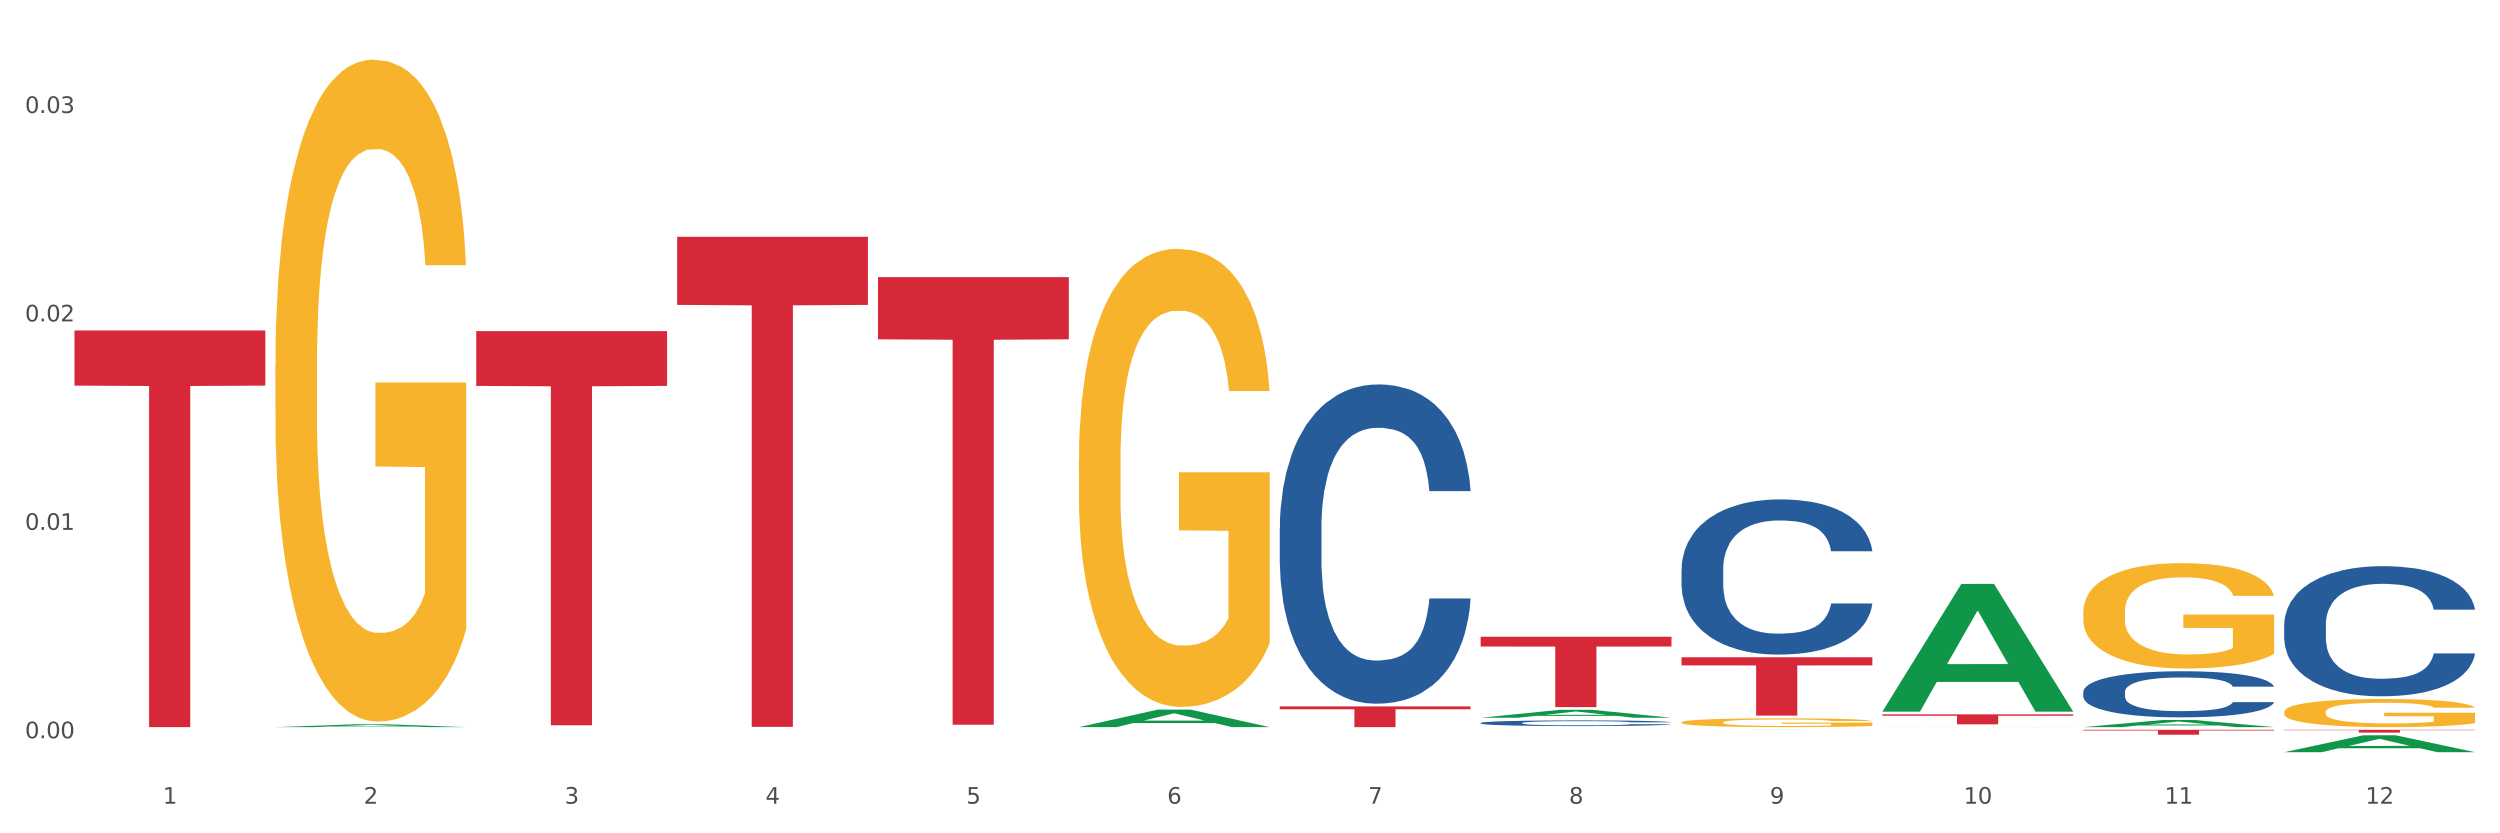 <?xml version="1.0" encoding="utf-8" standalone="no"?>
<!DOCTYPE svg PUBLIC "-//W3C//DTD SVG 1.1//EN"
  "http://www.w3.org/Graphics/SVG/1.1/DTD/svg11.dtd">
<svg xmlns:xlink="http://www.w3.org/1999/xlink" width="1080pt" height="360pt" viewBox="0 0 1080 360" xmlns="http://www.w3.org/2000/svg" version="1.1">
 <rect x="0" y="0" width="1080" height="360" fill="#333333" stroke="none"/>
 <defs>
  <style type="text/css">*{stroke-linejoin: round; stroke-linecap: butt}</style>
 </defs>
 <g id="figure_1">
  <g id="patch_1">
   <path d="M 0 360 
L 1080 360 
L 1080 0 
L 0 0 
z
" style="fill: #ffffff; stroke: #ffffff; stroke-linejoin: miter"/>
  </g>
  <g id="axes_1">
   <g id="matplotlib.axis_1">
    <g id="xtick_1">
     <g id="text_1">
      <!-- 1 -->
      <g style="fill: #4d4d4d" transform="translate(70.342 347.204) scale(0.096 -0.096)">
       <defs>
        <path id="DejaVuSans-31" d="M 794 531 
L 1825 531 
L 1825 4091 
L 703 3866 
L 703 4441 
L 1819 4666 
L 2450 4666 
L 2450 531 
L 3481 531 
L 3481 0 
L 794 0 
L 794 531 
z
" transform="scale(0.016)"/>
       </defs>
       <use xlink:href="#DejaVuSans-31"/>
      </g>
     </g>
    </g>
    <g id="xtick_2">
     <g id="text_2">
      <!-- 2 -->
      <g style="fill: #4d4d4d" transform="translate(157.122 347.204) scale(0.096 -0.096)">
       <defs>
        <path id="DejaVuSans-32" d="M 1228 531 
L 3431 531 
L 3431 0 
L 469 0 
L 469 531 
Q 828 903 1448 1529 
Q 2069 2156 2228 2338 
Q 2531 2678 2651 2914 
Q 2772 3150 2772 3378 
Q 2772 3750 2511 3984 
Q 2250 4219 1831 4219 
Q 1534 4219 1204 4116 
Q 875 4013 500 3803 
L 500 4441 
Q 881 4594 1212 4672 
Q 1544 4750 1819 4750 
Q 2544 4750 2975 4387 
Q 3406 4025 3406 3419 
Q 3406 3131 3298 2873 
Q 3191 2616 2906 2266 
Q 2828 2175 2409 1742 
Q 1991 1309 1228 531 
z
" transform="scale(0.016)"/>
       </defs>
       <use xlink:href="#DejaVuSans-32"/>
      </g>
     </g>
    </g>
    <g id="xtick_3">
     <g id="text_3">
      <!-- 3 -->
      <g style="fill: #4d4d4d" transform="translate(243.902 347.204) scale(0.096 -0.096)">
       <defs>
        <path id="DejaVuSans-33" d="M 2597 2516 
Q 3050 2419 3304 2112 
Q 3559 1806 3559 1356 
Q 3559 666 3084 287 
Q 2609 -91 1734 -91 
Q 1441 -91 1130 -33 
Q 819 25 488 141 
L 488 750 
Q 750 597 1062 519 
Q 1375 441 1716 441 
Q 2309 441 2620 675 
Q 2931 909 2931 1356 
Q 2931 1769 2642 2001 
Q 2353 2234 1838 2234 
L 1294 2234 
L 1294 2753 
L 1863 2753 
Q 2328 2753 2575 2939 
Q 2822 3125 2822 3475 
Q 2822 3834 2567 4026 
Q 2313 4219 1838 4219 
Q 1578 4219 1281 4162 
Q 984 4106 628 3988 
L 628 4550 
Q 988 4650 1302 4700 
Q 1616 4750 1894 4750 
Q 2613 4750 3031 4423 
Q 3450 4097 3450 3541 
Q 3450 3153 3228 2886 
Q 3006 2619 2597 2516 
z
" transform="scale(0.016)"/>
       </defs>
       <use xlink:href="#DejaVuSans-33"/>
      </g>
     </g>
    </g>
    <g id="xtick_4">
     <g id="text_4">
      <!-- 4 -->
      <g style="fill: #4d4d4d" transform="translate(330.683 347.204) scale(0.096 -0.096)">
       <defs>
        <path id="DejaVuSans-34" d="M 2419 4116 
L 825 1625 
L 2419 1625 
L 2419 4116 
z
M 2253 4666 
L 3047 4666 
L 3047 1625 
L 3713 1625 
L 3713 1100 
L 3047 1100 
L 3047 0 
L 2419 0 
L 2419 1100 
L 313 1100 
L 313 1709 
L 2253 4666 
z
" transform="scale(0.016)"/>
       </defs>
       <use xlink:href="#DejaVuSans-34"/>
      </g>
     </g>
    </g>
    <g id="xtick_5">
     <g id="text_5">
      <!-- 5 -->
      <g style="fill: #4d4d4d" transform="translate(417.463 347.204) scale(0.096 -0.096)">
       <defs>
        <path id="DejaVuSans-35" d="M 691 4666 
L 3169 4666 
L 3169 4134 
L 1269 4134 
L 1269 2991 
Q 1406 3038 1543 3061 
Q 1681 3084 1819 3084 
Q 2600 3084 3056 2656 
Q 3513 2228 3513 1497 
Q 3513 744 3044 326 
Q 2575 -91 1722 -91 
Q 1428 -91 1123 -41 
Q 819 9 494 109 
L 494 744 
Q 775 591 1075 516 
Q 1375 441 1709 441 
Q 2250 441 2565 725 
Q 2881 1009 2881 1497 
Q 2881 1984 2565 2268 
Q 2250 2553 1709 2553 
Q 1456 2553 1204 2497 
Q 953 2441 691 2322 
L 691 4666 
z
" transform="scale(0.016)"/>
       </defs>
       <use xlink:href="#DejaVuSans-35"/>
      </g>
     </g>
    </g>
    <g id="xtick_6">
     <g id="text_6">
      <!-- 6 -->
      <g style="fill: #4d4d4d" transform="translate(504.243 347.204) scale(0.096 -0.096)">
       <defs>
        <path id="DejaVuSans-36" d="M 2113 2584 
Q 1688 2584 1439 2293 
Q 1191 2003 1191 1497 
Q 1191 994 1439 701 
Q 1688 409 2113 409 
Q 2538 409 2786 701 
Q 3034 994 3034 1497 
Q 3034 2003 2786 2293 
Q 2538 2584 2113 2584 
z
M 3366 4563 
L 3366 3988 
Q 3128 4100 2886 4159 
Q 2644 4219 2406 4219 
Q 1781 4219 1451 3797 
Q 1122 3375 1075 2522 
Q 1259 2794 1537 2939 
Q 1816 3084 2150 3084 
Q 2853 3084 3261 2657 
Q 3669 2231 3669 1497 
Q 3669 778 3244 343 
Q 2819 -91 2113 -91 
Q 1303 -91 875 529 
Q 447 1150 447 2328 
Q 447 3434 972 4092 
Q 1497 4750 2381 4750 
Q 2619 4750 2861 4703 
Q 3103 4656 3366 4563 
z
" transform="scale(0.016)"/>
       </defs>
       <use xlink:href="#DejaVuSans-36"/>
      </g>
     </g>
    </g>
    <g id="xtick_7">
     <g id="text_7">
      <!-- 7 -->
      <g style="fill: #4d4d4d" transform="translate(591.024 347.204) scale(0.096 -0.096)">
       <defs>
        <path id="DejaVuSans-37" d="M 525 4666 
L 3525 4666 
L 3525 4397 
L 1831 0 
L 1172 0 
L 2766 4134 
L 525 4134 
L 525 4666 
z
" transform="scale(0.016)"/>
       </defs>
       <use xlink:href="#DejaVuSans-37"/>
      </g>
     </g>
    </g>
    <g id="xtick_8">
     <g id="text_8">
      <!-- 8 -->
      <g style="fill: #4d4d4d" transform="translate(677.804 347.204) scale(0.096 -0.096)">
       <defs>
        <path id="DejaVuSans-38" d="M 2034 2216 
Q 1584 2216 1326 1975 
Q 1069 1734 1069 1313 
Q 1069 891 1326 650 
Q 1584 409 2034 409 
Q 2484 409 2743 651 
Q 3003 894 3003 1313 
Q 3003 1734 2745 1975 
Q 2488 2216 2034 2216 
z
M 1403 2484 
Q 997 2584 770 2862 
Q 544 3141 544 3541 
Q 544 4100 942 4425 
Q 1341 4750 2034 4750 
Q 2731 4750 3128 4425 
Q 3525 4100 3525 3541 
Q 3525 3141 3298 2862 
Q 3072 2584 2669 2484 
Q 3125 2378 3379 2068 
Q 3634 1759 3634 1313 
Q 3634 634 3220 271 
Q 2806 -91 2034 -91 
Q 1263 -91 848 271 
Q 434 634 434 1313 
Q 434 1759 690 2068 
Q 947 2378 1403 2484 
z
M 1172 3481 
Q 1172 3119 1398 2916 
Q 1625 2713 2034 2713 
Q 2441 2713 2670 2916 
Q 2900 3119 2900 3481 
Q 2900 3844 2670 4047 
Q 2441 4250 2034 4250 
Q 1625 4250 1398 4047 
Q 1172 3844 1172 3481 
z
" transform="scale(0.016)"/>
       </defs>
       <use xlink:href="#DejaVuSans-38"/>
      </g>
     </g>
    </g>
    <g id="xtick_9">
     <g id="text_9">
      <!-- 9 -->
      <g style="fill: #4d4d4d" transform="translate(764.584 347.204) scale(0.096 -0.096)">
       <defs>
        <path id="DejaVuSans-39" d="M 703 97 
L 703 672 
Q 941 559 1184 500 
Q 1428 441 1663 441 
Q 2288 441 2617 861 
Q 2947 1281 2994 2138 
Q 2813 1869 2534 1725 
Q 2256 1581 1919 1581 
Q 1219 1581 811 2004 
Q 403 2428 403 3163 
Q 403 3881 828 4315 
Q 1253 4750 1959 4750 
Q 2769 4750 3195 4129 
Q 3622 3509 3622 2328 
Q 3622 1225 3098 567 
Q 2575 -91 1691 -91 
Q 1453 -91 1209 -44 
Q 966 3 703 97 
z
M 1959 2075 
Q 2384 2075 2632 2365 
Q 2881 2656 2881 3163 
Q 2881 3666 2632 3958 
Q 2384 4250 1959 4250 
Q 1534 4250 1286 3958 
Q 1038 3666 1038 3163 
Q 1038 2656 1286 2365 
Q 1534 2075 1959 2075 
z
" transform="scale(0.016)"/>
       </defs>
       <use xlink:href="#DejaVuSans-39"/>
      </g>
     </g>
    </g>
    <g id="xtick_10">
     <g id="text_10">
      <!-- 10 -->
      <g style="fill: #4d4d4d" transform="translate(848.311 347.204) scale(0.096 -0.096)">
       <defs>
        <path id="DejaVuSans-30" d="M 2034 4250 
Q 1547 4250 1301 3770 
Q 1056 3291 1056 2328 
Q 1056 1369 1301 889 
Q 1547 409 2034 409 
Q 2525 409 2770 889 
Q 3016 1369 3016 2328 
Q 3016 3291 2770 3770 
Q 2525 4250 2034 4250 
z
M 2034 4750 
Q 2819 4750 3233 4129 
Q 3647 3509 3647 2328 
Q 3647 1150 3233 529 
Q 2819 -91 2034 -91 
Q 1250 -91 836 529 
Q 422 1150 422 2328 
Q 422 3509 836 4129 
Q 1250 4750 2034 4750 
z
" transform="scale(0.016)"/>
       </defs>
       <use xlink:href="#DejaVuSans-31"/>
       <use xlink:href="#DejaVuSans-30" transform="translate(63.623 0)"/>
      </g>
     </g>
    </g>
    <g id="xtick_11">
     <g id="text_11">
      <!-- 11 -->
      <g style="fill: #4d4d4d" transform="translate(935.091 347.204) scale(0.096 -0.096)">
       <use xlink:href="#DejaVuSans-31"/>
       <use xlink:href="#DejaVuSans-31" transform="translate(63.623 0)"/>
      </g>
     </g>
    </g>
    <g id="xtick_12">
     <g id="text_12">
      <!-- 12 -->
      <g style="fill: #4d4d4d" transform="translate(1021.871 347.204) scale(0.096 -0.096)">
       <use xlink:href="#DejaVuSans-31"/>
       <use xlink:href="#DejaVuSans-32" transform="translate(63.623 0)"/>
      </g>
     </g>
    </g>
    <g id="xtick_13"/>
    <g id="xtick_14"/>
    <g id="xtick_15"/>
    <g id="xtick_16"/>
    <g id="xtick_17"/>
    <g id="xtick_18"/>
    <g id="xtick_19"/>
    <g id="xtick_20"/>
    <g id="xtick_21"/>
    <g id="xtick_22"/>
    <g id="xtick_23"/>
   </g>
   <g id="matplotlib.axis_2">
    <g id="ytick_1">
     <g id="text_13">
      <!-- 0.00 -->
      <g style="fill: #4d4d4d" transform="translate(10.8 318.931) scale(0.096 -0.096)">
       <defs>
        <path id="DejaVuSans-2e" d="M 684 794 
L 1344 794 
L 1344 0 
L 684 0 
L 684 794 
z
" transform="scale(0.016)"/>
       </defs>
       <use xlink:href="#DejaVuSans-30"/>
       <use xlink:href="#DejaVuSans-2e" transform="translate(63.623 0)"/>
       <use xlink:href="#DejaVuSans-30" transform="translate(95.41 0)"/>
       <use xlink:href="#DejaVuSans-30" transform="translate(159.033 0)"/>
      </g>
     </g>
    </g>
    <g id="ytick_2">
     <g id="text_14">
      <!-- 0.01 -->
      <g style="fill: #4d4d4d" transform="translate(10.8 228.892) scale(0.096 -0.096)">
       <use xlink:href="#DejaVuSans-30"/>
       <use xlink:href="#DejaVuSans-2e" transform="translate(63.623 0)"/>
       <use xlink:href="#DejaVuSans-30" transform="translate(95.41 0)"/>
       <use xlink:href="#DejaVuSans-31" transform="translate(159.033 0)"/>
      </g>
     </g>
    </g>
    <g id="ytick_3">
     <g id="text_15">
      <!-- 0.02 -->
      <g style="fill: #4d4d4d" transform="translate(10.8 138.853) scale(0.096 -0.096)">
       <use xlink:href="#DejaVuSans-30"/>
       <use xlink:href="#DejaVuSans-2e" transform="translate(63.623 0)"/>
       <use xlink:href="#DejaVuSans-30" transform="translate(95.41 0)"/>
       <use xlink:href="#DejaVuSans-32" transform="translate(159.033 0)"/>
      </g>
     </g>
    </g>
    <g id="ytick_4">
     <g id="text_16">
      <!-- 0.03 -->
      <g style="fill: #4d4d4d" transform="translate(10.8 48.814) scale(0.096 -0.096)">
       <use xlink:href="#DejaVuSans-30"/>
       <use xlink:href="#DejaVuSans-2e" transform="translate(63.623 0)"/>
       <use xlink:href="#DejaVuSans-30" transform="translate(95.41 0)"/>
       <use xlink:href="#DejaVuSans-33" transform="translate(159.033 0)"/>
      </g>
     </g>
    </g>
    <g id="ytick_5"/>
    <g id="ytick_6"/>
    <g id="ytick_7"/>
   </g>
   <g id="PolyCollection_1">
    <path d="M 118.955 314.123 
L 119.04 314.122 
L 153.037 312.892 
L 167.145 312.89 
L 201.397 314.126 
L 185.078 314.126 
L 177.684 313.838 
L 142.583 313.838 
L 142.328 313.843 
L 135.189 314.126 
L 118.955 314.126 
L 118.955 314.123 
L 147.002 313.666 
L 173.265 313.665 
L 160.261 313.154 
L 160.091 313.151 
L 159.921 313.155 
L 146.917 313.665 
L 147.002 313.666 
L 118.955 314.123 
z
" clip-path="url(#pec67c252de)" style="fill: #109648"/>
    <path d="M 899.978 315.284 
L 982.42 315.284 
L 982.42 315.578 
L 949.99 315.58 
L 949.99 317.402 
L 932.213 317.402 
L 932.213 315.58 
L 899.978 315.578 
L 899.978 315.286 
L 899.978 315.284 
z
" clip-path="url(#pec67c252de)" style="fill: #d62839"/>
    <path d="M 813.198 308.604 
L 895.639 308.604 
L 895.639 309.203 
L 863.21 309.207 
L 863.21 312.918 
L 845.432 312.918 
L 845.432 309.207 
L 813.198 309.203 
L 813.198 308.608 
L 813.198 308.604 
z
" clip-path="url(#pec67c252de)" style="fill: #d62839"/>
    <path d="M 726.418 283.947 
L 808.859 283.947 
L 808.859 287.449 
L 776.429 287.472 
L 776.429 309.146 
L 758.652 309.146 
L 758.652 287.472 
L 726.418 287.449 
L 726.418 283.971 
L 726.418 283.947 
z
" clip-path="url(#pec67c252de)" style="fill: #d62839"/>
    <path d="M 639.637 275.08 
L 722.079 275.08 
L 722.079 279.305 
L 689.649 279.334 
L 689.649 305.483 
L 671.872 305.483 
L 671.872 279.334 
L 639.637 279.305 
L 639.637 275.109 
L 639.637 275.08 
z
" clip-path="url(#pec67c252de)" style="fill: #d62839"/>
    <path d="M 552.857 305.162 
L 635.298 305.162 
L 635.298 306.408 
L 602.869 306.416 
L 602.869 314.126 
L 585.091 314.126 
L 585.091 306.416 
L 552.857 306.408 
L 552.857 305.171 
L 552.857 305.162 
z
" clip-path="url(#pec67c252de)" style="fill: #d62839"/>
    <path d="M 379.296 119.714 
L 461.738 119.714 
L 461.738 146.586 
L 429.308 146.768 
L 429.308 313.089 
L 411.531 313.089 
L 411.531 146.768 
L 379.296 146.586 
L 379.296 119.895 
L 379.296 119.714 
z
" clip-path="url(#pec67c252de)" style="fill: #d62839"/>
    <path d="M 292.516 102.291 
L 374.957 102.291 
L 374.957 131.712 
L 342.528 131.91 
L 342.528 313.998 
L 324.75 313.998 
L 324.75 131.91 
L 292.516 131.712 
L 292.516 102.49 
L 292.516 102.291 
z
" clip-path="url(#pec67c252de)" style="fill: #d62839"/>
    <path d="M 205.736 143.053 
L 288.177 143.053 
L 288.177 166.713 
L 255.747 166.873 
L 255.747 313.31 
L 237.97 313.31 
L 237.97 166.873 
L 205.736 166.713 
L 205.736 143.213 
L 205.736 143.053 
z
" clip-path="url(#pec67c252de)" style="fill: #d62839"/>
    <path d="M 986.759 315.284 
L 1069.2 315.284 
L 1069.2 315.451 
L 1036.77 315.452 
L 1036.77 316.486 
L 1018.993 316.486 
L 1018.993 315.452 
L 986.759 315.451 
L 986.759 315.285 
L 986.759 315.284 
z
" clip-path="url(#pec67c252de)" style="fill: #d62839"/>
    <path d="M 32.175 142.773 
L 114.616 142.773 
L 114.616 166.586 
L 82.187 166.747 
L 82.187 314.126 
L 64.409 314.126 
L 64.409 166.747 
L 32.175 166.586 
L 32.175 142.934 
L 32.175 142.773 
z
" clip-path="url(#pec67c252de)" style="fill: #d62839"/>
    <path d="M 899.978 264.326 
L 900.076 264.284 
L 900.076 262.787 
L 900.27 261.498 
L 901.244 258.38 
L 902.704 255.801 
L 903.774 254.429 
L 904.845 253.306 
L 906.11 252.184 
L 907.668 251.019 
L 910.49 249.314 
L 912.242 248.441 
L 914.384 247.526 
L 918.277 246.196 
L 921.1 245.447 
L 924.02 244.823 
L 928.789 244.075 
L 931.904 243.742 
L 935.213 243.493 
L 939.204 243.326 
L 942.221 243.285 
L 948.84 243.41 
L 954.485 243.784 
L 957.21 244.075 
L 960.714 244.574 
L 962.564 244.907 
L 965.581 245.572 
L 968.696 246.445 
L 970.837 247.194 
L 974.049 248.608 
L 976.482 250.021 
L 978.721 251.768 
L 979.889 252.974 
L 980.765 254.096 
L 981.544 255.386 
L 982.322 257.423 
L 964.802 257.423 
L 964.121 255.968 
L 963.05 254.595 
L 961.493 253.265 
L 960.13 252.433 
L 957.794 251.394 
L 955.653 250.728 
L 953.414 250.229 
L 950.689 249.813 
L 948.548 249.606 
L 945.53 249.439 
L 939.593 249.481 
L 935.602 249.813 
L 932.877 250.229 
L 931.125 250.604 
L 929.568 251.019 
L 927.816 251.602 
L 925.772 252.475 
L 924.312 253.265 
L 922.852 254.263 
L 921.684 255.261 
L 920.613 256.425 
L 919.737 257.673 
L 919.056 258.962 
L 918.472 260.542 
L 917.985 263.162 
L 917.985 268.859 
L 918.18 270.148 
L 918.666 271.852 
L 919.25 273.142 
L 920.224 274.68 
L 921.1 275.72 
L 922.754 277.217 
L 924.604 278.464 
L 926.064 279.254 
L 927.524 279.92 
L 930.054 280.834 
L 932.877 281.583 
L 935.31 282.04 
L 938.62 282.456 
L 940.858 282.623 
L 942.805 282.706 
L 947.574 282.706 
L 950.981 282.581 
L 954.777 282.29 
L 957.697 281.916 
L 960.13 281.458 
L 962.856 280.71 
L 964.608 280.003 
L 964.608 271.312 
L 943.194 271.27 
L 943.194 265.49 
L 982.42 265.49 
L 982.42 282.456 
L 980.765 283.329 
L 978.916 284.12 
L 976.969 284.826 
L 974.049 285.7 
L 970.545 286.531 
L 967.43 287.113 
L 964.121 287.612 
L 960.228 288.07 
L 955.166 288.486 
L 952.052 288.652 
L 948.158 288.777 
L 943.584 288.818 
L 939.593 288.735 
L 935.7 288.527 
L 931.612 288.153 
L 927.621 287.612 
L 924.604 287.072 
L 921.586 286.407 
L 918.374 285.533 
L 915.844 284.702 
L 913.897 283.953 
L 911.756 282.997 
L 909.42 281.749 
L 907.668 280.627 
L 906.11 279.462 
L 904.456 277.965 
L 903.288 276.676 
L 902.12 275.054 
L 901.438 273.848 
L 900.66 271.977 
L 900.076 269.358 
L 899.978 264.326 
z
" clip-path="url(#pec67c252de)" style="fill: #f7b32b"/>
    <path d="M 813.198 314.099 
L 813.295 314.099 
L 813.295 314.097 
L 813.49 314.096 
L 814.463 314.092 
L 815.923 314.089 
L 816.994 314.088 
L 818.065 314.087 
L 819.33 314.086 
L 820.887 314.084 
L 823.71 314.082 
L 825.462 314.081 
L 827.603 314.08 
L 831.497 314.079 
L 834.319 314.078 
L 837.239 314.077 
L 842.009 314.077 
L 845.123 314.076 
L 848.433 314.076 
L 852.423 314.076 
L 855.441 314.076 
L 862.059 314.076 
L 867.705 314.076 
L 870.43 314.077 
L 873.934 314.077 
L 875.783 314.078 
L 878.801 314.078 
L 881.915 314.079 
L 884.057 314.08 
L 887.269 314.082 
L 889.702 314.083 
L 891.941 314.085 
L 893.109 314.086 
L 893.985 314.088 
L 894.763 314.089 
L 895.542 314.091 
L 878.022 314.091 
L 877.341 314.09 
L 876.27 314.088 
L 874.713 314.087 
L 873.35 314.086 
L 871.014 314.085 
L 868.873 314.084 
L 866.634 314.083 
L 863.909 314.083 
L 861.767 314.083 
L 858.75 314.082 
L 852.813 314.083 
L 848.822 314.083 
L 846.097 314.083 
L 844.345 314.084 
L 842.787 314.084 
L 841.035 314.085 
L 838.991 314.086 
L 837.531 314.087 
L 836.071 314.088 
L 834.903 314.089 
L 833.833 314.09 
L 832.957 314.092 
L 832.275 314.093 
L 831.691 314.095 
L 831.205 314.098 
L 831.205 314.104 
L 831.399 314.105 
L 831.886 314.107 
L 832.47 314.108 
L 833.443 314.11 
L 834.319 314.111 
L 835.974 314.113 
L 837.823 314.114 
L 839.283 314.115 
L 840.743 314.116 
L 843.274 314.117 
L 846.097 314.118 
L 848.53 314.118 
L 851.839 314.119 
L 854.078 314.119 
L 856.025 314.119 
L 860.794 314.119 
L 864.201 314.119 
L 867.997 314.118 
L 870.917 314.118 
L 873.35 314.118 
L 876.075 314.117 
L 877.827 314.116 
L 877.827 314.106 
L 856.414 314.106 
L 856.414 314.1 
L 895.639 314.1 
L 895.639 314.119 
L 893.985 314.12 
L 892.135 314.12 
L 890.189 314.121 
L 887.269 314.122 
L 883.765 314.123 
L 880.65 314.124 
L 877.341 314.124 
L 873.447 314.125 
L 868.386 314.125 
L 865.271 314.125 
L 861.378 314.126 
L 856.803 314.126 
L 852.813 314.126 
L 848.919 314.125 
L 844.831 314.125 
L 840.841 314.124 
L 837.823 314.124 
L 834.806 314.123 
L 831.594 314.122 
L 829.063 314.121 
L 827.117 314.12 
L 824.975 314.119 
L 822.639 314.118 
L 820.887 314.117 
L 819.33 314.115 
L 817.675 314.114 
L 816.507 314.112 
L 815.339 314.111 
L 814.658 314.109 
L 813.879 314.107 
L 813.295 314.104 
L 813.198 314.099 
z
" clip-path="url(#pec67c252de)" style="fill: #f7b32b"/>
    <path d="M 726.418 312.07 
L 726.515 312.067 
L 726.515 311.941 
L 726.71 311.833 
L 727.683 311.571 
L 729.143 311.355 
L 730.214 311.24 
L 731.284 311.146 
L 732.55 311.051 
L 734.107 310.954 
L 736.93 310.811 
L 738.682 310.737 
L 740.823 310.661 
L 744.716 310.549 
L 747.539 310.486 
L 750.459 310.434 
L 755.228 310.371 
L 758.343 310.343 
L 761.652 310.322 
L 765.643 310.308 
L 768.66 310.305 
L 775.279 310.315 
L 780.924 310.346 
L 783.65 310.371 
L 787.154 310.413 
L 789.003 310.441 
L 792.02 310.497 
L 795.135 310.57 
L 797.276 310.633 
L 800.488 310.751 
L 802.922 310.87 
L 805.16 311.016 
L 806.328 311.118 
L 807.204 311.212 
L 807.983 311.32 
L 808.762 311.491 
L 791.242 311.491 
L 790.56 311.369 
L 789.49 311.254 
L 787.932 311.142 
L 786.57 311.072 
L 784.234 310.985 
L 782.092 310.929 
L 779.854 310.887 
L 777.128 310.852 
L 774.987 310.835 
L 771.97 310.821 
L 766.032 310.825 
L 762.042 310.852 
L 759.316 310.887 
L 757.564 310.919 
L 756.007 310.954 
L 754.255 311.002 
L 752.211 311.076 
L 750.751 311.142 
L 749.291 311.226 
L 748.123 311.31 
L 747.052 311.407 
L 746.176 311.512 
L 745.495 311.62 
L 744.911 311.753 
L 744.424 311.973 
L 744.424 312.451 
L 744.619 312.559 
L 745.106 312.702 
L 745.69 312.81 
L 746.663 312.939 
L 747.539 313.026 
L 749.194 313.152 
L 751.043 313.257 
L 752.503 313.323 
L 753.963 313.379 
L 756.494 313.456 
L 759.316 313.518 
L 761.75 313.557 
L 765.059 313.592 
L 767.298 313.606 
L 769.244 313.613 
L 774.014 313.613 
L 777.42 313.602 
L 781.216 313.578 
L 784.136 313.546 
L 786.57 313.508 
L 789.295 313.445 
L 791.047 313.386 
L 791.047 312.657 
L 769.634 312.653 
L 769.634 312.168 
L 808.859 312.168 
L 808.859 313.592 
L 807.204 313.665 
L 805.355 313.731 
L 803.408 313.791 
L 800.488 313.864 
L 796.984 313.934 
L 793.87 313.983 
L 790.56 314.024 
L 786.667 314.063 
L 781.606 314.098 
L 778.491 314.112 
L 774.598 314.122 
L 770.023 314.126 
L 766.032 314.119 
L 762.139 314.101 
L 758.051 314.07 
L 754.06 314.024 
L 751.043 313.979 
L 748.026 313.923 
L 744.814 313.85 
L 742.283 313.78 
L 740.336 313.717 
L 738.195 313.637 
L 735.859 313.532 
L 734.107 313.438 
L 732.55 313.34 
L 730.895 313.215 
L 729.727 313.107 
L 728.559 312.971 
L 727.878 312.869 
L 727.099 312.712 
L 726.515 312.493 
L 726.418 312.07 
z
" clip-path="url(#pec67c252de)" style="fill: #f7b32b"/>
    <path d="M 466.077 198.951 
L 466.174 198.77 
L 466.174 192.265 
L 466.369 186.663 
L 467.342 173.11 
L 468.802 161.906 
L 469.873 155.942 
L 470.943 151.063 
L 472.209 146.184 
L 473.766 141.124 
L 476.589 133.715 
L 478.341 129.92 
L 480.482 125.945 
L 484.375 120.162 
L 487.198 116.909 
L 490.118 114.199 
L 494.887 110.946 
L 498.002 109.5 
L 501.311 108.416 
L 505.302 107.693 
L 508.319 107.513 
L 514.938 108.055 
L 520.583 109.681 
L 523.309 110.946 
L 526.813 113.115 
L 528.662 114.56 
L 531.679 117.452 
L 534.794 121.246 
L 536.935 124.499 
L 540.147 130.643 
L 542.581 136.787 
L 544.819 144.377 
L 545.987 149.618 
L 546.863 154.497 
L 547.642 160.099 
L 548.421 168.953 
L 530.901 168.953 
L 530.219 162.629 
L 529.149 156.665 
L 527.591 150.883 
L 526.229 147.268 
L 523.893 142.751 
L 521.751 139.859 
L 519.513 137.691 
L 516.787 135.884 
L 514.646 134.98 
L 511.629 134.257 
L 505.691 134.438 
L 501.701 135.884 
L 498.975 137.691 
L 497.223 139.317 
L 495.666 141.124 
L 493.914 143.654 
L 491.87 147.449 
L 490.41 150.883 
L 488.95 155.22 
L 487.782 159.557 
L 486.711 164.616 
L 485.835 170.038 
L 485.154 175.64 
L 484.57 182.507 
L 484.083 193.891 
L 484.083 218.648 
L 484.278 224.25 
L 484.765 231.659 
L 485.349 237.261 
L 486.322 243.947 
L 487.198 248.465 
L 488.853 254.971 
L 490.702 260.392 
L 492.162 263.825 
L 493.622 266.717 
L 496.153 270.692 
L 498.975 273.945 
L 501.409 275.933 
L 504.718 277.74 
L 506.957 278.463 
L 508.903 278.824 
L 513.673 278.824 
L 517.079 278.282 
L 520.875 277.017 
L 523.795 275.391 
L 526.229 273.403 
L 528.954 270.15 
L 530.706 267.078 
L 530.706 229.31 
L 509.293 229.129 
L 509.293 204.011 
L 548.518 204.011 
L 548.518 277.74 
L 546.863 281.535 
L 545.014 284.968 
L 543.067 288.04 
L 540.147 291.835 
L 536.643 295.449 
L 533.529 297.979 
L 530.219 300.148 
L 526.326 302.135 
L 521.265 303.942 
L 518.15 304.665 
L 514.257 305.207 
L 509.682 305.388 
L 505.691 305.027 
L 501.798 304.123 
L 497.71 302.497 
L 493.719 300.148 
L 490.702 297.798 
L 487.685 294.907 
L 484.473 291.112 
L 481.942 287.498 
L 479.995 284.245 
L 477.854 280.089 
L 475.518 274.668 
L 473.766 269.789 
L 472.209 264.729 
L 470.554 258.223 
L 469.386 252.621 
L 468.218 245.574 
L 467.537 240.333 
L 466.758 232.201 
L 466.174 220.817 
L 466.077 198.951 
z
" clip-path="url(#pec67c252de)" style="fill: #f7b32b"/>
    <path d="M 118.955 157.908 
L 119.053 157.646 
L 119.053 148.245 
L 119.247 140.149 
L 120.221 120.561 
L 121.681 104.369 
L 122.751 95.751 
L 123.822 88.7 
L 125.087 81.648 
L 126.645 74.336 
L 129.467 63.628 
L 131.219 58.144 
L 133.361 52.398 
L 137.254 44.041 
L 140.077 39.34 
L 142.997 35.423 
L 147.766 30.722 
L 150.881 28.632 
L 154.19 27.065 
L 158.181 26.021 
L 161.198 25.759 
L 167.817 26.543 
L 173.462 28.893 
L 176.187 30.722 
L 179.691 33.856 
L 181.541 35.945 
L 184.558 40.123 
L 187.673 45.608 
L 189.814 50.309 
L 193.026 59.188 
L 195.459 68.068 
L 197.698 79.037 
L 198.866 86.61 
L 199.742 93.662 
L 200.521 101.758 
L 201.299 114.555 
L 183.779 114.555 
L 183.098 105.414 
L 182.027 96.796 
L 180.47 88.438 
L 179.107 83.215 
L 176.771 76.686 
L 174.63 72.508 
L 172.391 69.374 
L 169.666 66.762 
L 167.525 65.456 
L 164.507 64.412 
L 158.57 64.673 
L 154.579 66.762 
L 151.854 69.374 
L 150.102 71.724 
L 148.545 74.336 
L 146.793 77.992 
L 144.749 83.476 
L 143.289 88.438 
L 141.829 94.706 
L 140.661 100.974 
L 139.59 108.287 
L 138.714 116.122 
L 138.033 124.218 
L 137.449 134.142 
L 136.962 150.595 
L 136.962 186.374 
L 137.157 194.47 
L 137.643 205.178 
L 138.227 213.274 
L 139.201 222.937 
L 140.077 229.466 
L 141.731 238.868 
L 143.581 246.703 
L 145.041 251.665 
L 146.501 255.844 
L 149.031 261.589 
L 151.854 266.29 
L 154.287 269.163 
L 157.597 271.774 
L 159.835 272.819 
L 161.782 273.341 
L 166.551 273.341 
L 169.958 272.558 
L 173.754 270.73 
L 176.674 268.379 
L 179.107 265.507 
L 181.833 260.806 
L 183.585 256.366 
L 183.585 201.783 
L 162.171 201.522 
L 162.171 165.22 
L 201.397 165.22 
L 201.397 271.774 
L 199.742 277.259 
L 197.893 282.221 
L 195.946 286.661 
L 193.026 292.145 
L 189.522 297.368 
L 186.407 301.025 
L 183.098 304.159 
L 179.205 307.031 
L 174.143 309.643 
L 171.029 310.688 
L 167.135 311.471 
L 162.561 311.732 
L 158.57 311.21 
L 154.677 309.904 
L 150.589 307.554 
L 146.598 304.159 
L 143.581 300.763 
L 140.563 296.585 
L 137.351 291.1 
L 134.821 285.877 
L 132.874 281.176 
L 130.733 275.17 
L 128.397 267.335 
L 126.645 260.283 
L 125.087 252.971 
L 123.433 243.569 
L 122.265 235.473 
L 121.097 225.288 
L 120.415 217.714 
L 119.637 205.962 
L 119.053 189.508 
L 118.955 157.908 
z
" clip-path="url(#pec67c252de)" style="fill: #f7b32b"/>
    <path d="M 986.759 269.848 
L 986.856 269.796 
L 986.856 268.359 
L 987.148 266.408 
L 988.22 262.814 
L 989.585 260.093 
L 991.923 256.911 
L 993.19 255.576 
L 994.847 254.087 
L 998.258 251.674 
L 1002.156 249.621 
L 1004.884 248.491 
L 1006.93 247.773 
L 1011.511 246.489 
L 1014.142 245.924 
L 1016.87 245.462 
L 1019.209 245.154 
L 1023.107 244.795 
L 1026.225 244.641 
L 1029.831 244.59 
L 1032.852 244.641 
L 1036.847 244.846 
L 1042.694 245.462 
L 1044.935 245.822 
L 1047.956 246.438 
L 1051.075 247.259 
L 1053.608 248.081 
L 1056.532 249.261 
L 1059.553 250.801 
L 1062.476 252.752 
L 1064.522 254.549 
L 1066.179 256.449 
L 1067.641 258.759 
L 1068.713 261.274 
L 1069.2 263.379 
L 1051.367 263.379 
L 1050.88 261.48 
L 1049.905 259.426 
L 1048.931 258.04 
L 1047.859 256.911 
L 1046.202 255.627 
L 1044.74 254.806 
L 1042.304 253.83 
L 1040.063 253.214 
L 1038.211 252.855 
L 1035.97 252.547 
L 1031.195 252.239 
L 1027.784 252.239 
L 1025.641 252.342 
L 1023.009 252.598 
L 1020.768 252.958 
L 1018.137 253.574 
L 1016.091 254.241 
L 1014.044 255.114 
L 1012.875 255.73 
L 1011.121 256.859 
L 1009.951 257.783 
L 1008.392 259.375 
L 1007.515 260.504 
L 1005.956 263.43 
L 1005.274 265.587 
L 1004.982 267.075 
L 1004.787 268.718 
L 1004.787 276.727 
L 1005.371 280.32 
L 1005.859 281.86 
L 1006.638 283.606 
L 1008.1 285.865 
L 1010.244 288.072 
L 1012.485 289.664 
L 1014.337 290.639 
L 1016.091 291.358 
L 1017.845 291.922 
L 1019.989 292.436 
L 1021.743 292.744 
L 1024.374 293.052 
L 1027.492 293.206 
L 1029.928 293.206 
L 1034.898 292.949 
L 1037.139 292.693 
L 1039.283 292.333 
L 1041.622 291.768 
L 1043.474 291.152 
L 1044.546 290.69 
L 1046.3 289.715 
L 1047.664 288.688 
L 1048.833 287.507 
L 1049.613 286.481 
L 1050.49 284.941 
L 1051.172 283.195 
L 1051.367 282.271 
L 1069.2 282.271 
L 1068.81 284.119 
L 1068.128 285.916 
L 1066.764 288.329 
L 1065.692 289.715 
L 1064.035 291.409 
L 1062.281 292.847 
L 1059.845 294.438 
L 1057.604 295.619 
L 1055.265 296.645 
L 1052.731 297.57 
L 1048.151 298.853 
L 1046.495 299.212 
L 1042.986 299.828 
L 1040.258 300.188 
L 1036.262 300.547 
L 1032.17 300.752 
L 1027.882 300.804 
L 1024.081 300.701 
L 1019.891 300.393 
L 1017.26 300.085 
L 1014.337 299.623 
L 1010.926 298.904 
L 1007.71 298.032 
L 1004.689 297.005 
L 1001.863 295.824 
L 999.232 294.489 
L 995.821 292.282 
L 993.288 290.126 
L 991.436 288.124 
L 990.169 286.429 
L 988.903 284.273 
L 988.22 282.784 
L 987.148 279.191 
L 986.759 275.854 
L 986.759 269.848 
z
" clip-path="url(#pec67c252de)" style="fill: #255c99"/>
    <path d="M 899.978 298.925 
L 900.076 298.907 
L 900.076 298.397 
L 900.368 297.706 
L 901.44 296.433 
L 902.804 295.469 
L 905.143 294.342 
L 906.41 293.869 
L 908.067 293.341 
L 911.477 292.486 
L 915.375 291.759 
L 918.104 291.359 
L 920.15 291.104 
L 924.73 290.649 
L 927.361 290.449 
L 930.09 290.286 
L 932.429 290.177 
L 936.327 290.049 
L 939.445 289.995 
L 943.051 289.977 
L 946.071 289.995 
L 950.067 290.067 
L 955.914 290.286 
L 958.155 290.413 
L 961.176 290.631 
L 964.294 290.922 
L 966.828 291.213 
L 969.751 291.632 
L 972.772 292.177 
L 975.696 292.868 
L 977.742 293.505 
L 979.399 294.178 
L 980.86 294.996 
L 981.932 295.888 
L 982.42 296.633 
L 964.587 296.633 
L 964.099 295.96 
L 963.125 295.233 
L 962.15 294.742 
L 961.078 294.342 
L 959.422 293.887 
L 957.96 293.596 
L 955.524 293.25 
L 953.283 293.032 
L 951.431 292.905 
L 949.19 292.796 
L 944.415 292.686 
L 941.004 292.686 
L 938.86 292.723 
L 936.229 292.814 
L 933.988 292.941 
L 931.357 293.159 
L 929.31 293.396 
L 927.264 293.705 
L 926.095 293.923 
L 924.34 294.323 
L 923.171 294.651 
L 921.612 295.215 
L 920.735 295.615 
L 919.176 296.651 
L 918.494 297.415 
L 918.201 297.943 
L 918.006 298.525 
L 918.006 301.362 
L 918.591 302.635 
L 919.078 303.181 
L 919.858 303.799 
L 921.32 304.599 
L 923.463 305.381 
L 925.705 305.945 
L 927.556 306.291 
L 929.31 306.545 
L 931.064 306.746 
L 933.208 306.927 
L 934.962 307.037 
L 937.593 307.146 
L 940.712 307.2 
L 943.148 307.2 
L 948.118 307.109 
L 950.359 307.018 
L 952.503 306.891 
L 954.842 306.691 
L 956.693 306.473 
L 957.765 306.309 
L 959.519 305.963 
L 960.884 305.6 
L 962.053 305.181 
L 962.833 304.818 
L 963.71 304.272 
L 964.392 303.654 
L 964.587 303.326 
L 982.42 303.326 
L 982.03 303.981 
L 981.348 304.618 
L 979.983 305.472 
L 978.912 305.963 
L 977.255 306.564 
L 975.501 307.073 
L 973.065 307.637 
L 970.823 308.055 
L 968.485 308.419 
L 965.951 308.746 
L 961.371 309.201 
L 959.714 309.328 
L 956.206 309.546 
L 953.477 309.674 
L 949.482 309.801 
L 945.389 309.874 
L 941.102 309.892 
L 937.301 309.856 
L 933.111 309.747 
L 930.48 309.637 
L 927.556 309.474 
L 924.146 309.219 
L 920.93 308.91 
L 917.909 308.546 
L 915.083 308.128 
L 912.452 307.655 
L 909.041 306.873 
L 906.507 306.109 
L 904.656 305.4 
L 903.389 304.799 
L 902.122 304.036 
L 901.44 303.508 
L 900.368 302.235 
L 899.978 301.053 
L 899.978 298.925 
z
" clip-path="url(#pec67c252de)" style="fill: #255c99"/>
    <path d="M 726.418 245.866 
L 726.515 245.805 
L 726.515 244.091 
L 726.807 241.764 
L 727.879 237.478 
L 729.244 234.232 
L 731.582 230.436 
L 732.849 228.844 
L 734.506 227.068 
L 737.917 224.191 
L 741.815 221.741 
L 744.543 220.394 
L 746.589 219.537 
L 751.17 218.006 
L 753.801 217.333 
L 756.529 216.782 
L 758.868 216.414 
L 762.766 215.986 
L 765.884 215.802 
L 769.49 215.741 
L 772.511 215.802 
L 776.506 216.047 
L 782.353 216.782 
L 784.594 217.21 
L 787.615 217.945 
L 790.734 218.925 
L 793.267 219.904 
L 796.191 221.313 
L 799.212 223.15 
L 802.135 225.476 
L 804.181 227.619 
L 805.838 229.885 
L 807.3 232.64 
L 808.372 235.641 
L 808.859 238.151 
L 791.026 238.151 
L 790.539 235.886 
L 789.564 233.436 
L 788.59 231.783 
L 787.518 230.436 
L 785.861 228.905 
L 784.399 227.926 
L 781.963 226.762 
L 779.722 226.027 
L 777.87 225.599 
L 775.629 225.231 
L 770.854 224.864 
L 767.443 224.864 
L 765.3 224.987 
L 762.668 225.293 
L 760.427 225.721 
L 757.796 226.456 
L 755.75 227.252 
L 753.703 228.293 
L 752.534 229.028 
L 750.78 230.375 
L 749.61 231.477 
L 748.051 233.375 
L 747.174 234.722 
L 745.615 238.212 
L 744.933 240.784 
L 744.641 242.56 
L 744.446 244.519 
L 744.446 254.071 
L 745.03 258.358 
L 745.518 260.194 
L 746.297 262.276 
L 747.759 264.971 
L 749.903 267.603 
L 752.144 269.502 
L 753.996 270.665 
L 755.75 271.522 
L 757.504 272.196 
L 759.648 272.808 
L 761.402 273.175 
L 764.033 273.543 
L 767.151 273.727 
L 769.587 273.727 
L 774.557 273.42 
L 776.798 273.114 
L 778.942 272.686 
L 781.281 272.012 
L 783.133 271.277 
L 784.205 270.726 
L 785.959 269.563 
L 787.323 268.338 
L 788.492 266.93 
L 789.272 265.705 
L 790.149 263.868 
L 790.831 261.786 
L 791.026 260.684 
L 808.859 260.684 
L 808.469 262.889 
L 807.787 265.032 
L 806.423 267.91 
L 805.351 269.563 
L 803.694 271.583 
L 801.94 273.298 
L 799.504 275.196 
L 797.263 276.604 
L 794.924 277.829 
L 792.39 278.931 
L 787.81 280.462 
L 786.154 280.891 
L 782.645 281.625 
L 779.917 282.054 
L 775.921 282.483 
L 771.829 282.728 
L 767.541 282.789 
L 763.74 282.666 
L 759.55 282.299 
L 756.919 281.932 
L 753.996 281.38 
L 750.585 280.523 
L 747.369 279.482 
L 744.348 278.258 
L 741.522 276.849 
L 738.891 275.257 
L 735.48 272.624 
L 732.947 270.053 
L 731.095 267.665 
L 729.828 265.644 
L 728.562 263.072 
L 727.879 261.297 
L 726.807 257.01 
L 726.418 253.03 
L 726.418 245.866 
z
" clip-path="url(#pec67c252de)" style="fill: #255c99"/>
    <path d="M 986.759 307.583 
L 986.856 307.572 
L 986.856 307.172 
L 987.051 306.827 
L 988.024 305.994 
L 989.484 305.306 
L 990.555 304.939 
L 991.625 304.639 
L 992.891 304.339 
L 994.448 304.028 
L 997.271 303.573 
L 999.023 303.339 
L 1001.164 303.095 
L 1005.057 302.739 
L 1007.88 302.54 
L 1010.8 302.373 
L 1015.569 302.173 
L 1018.684 302.084 
L 1021.993 302.017 
L 1025.984 301.973 
L 1029.001 301.962 
L 1035.62 301.995 
L 1041.265 302.095 
L 1043.991 302.173 
L 1047.495 302.306 
L 1049.344 302.395 
L 1052.361 302.573 
L 1055.476 302.806 
L 1057.617 303.006 
L 1060.829 303.384 
L 1063.263 303.761 
L 1065.501 304.228 
L 1066.669 304.55 
L 1067.545 304.85 
L 1068.324 305.194 
L 1069.103 305.739 
L 1051.583 305.739 
L 1050.901 305.35 
L 1049.831 304.983 
L 1048.273 304.628 
L 1046.911 304.406 
L 1044.575 304.128 
L 1042.433 303.95 
L 1040.195 303.817 
L 1037.469 303.706 
L 1035.328 303.65 
L 1032.311 303.606 
L 1026.373 303.617 
L 1022.383 303.706 
L 1019.657 303.817 
L 1017.905 303.917 
L 1016.348 304.028 
L 1014.596 304.184 
L 1012.552 304.417 
L 1011.092 304.628 
L 1009.632 304.894 
L 1008.464 305.161 
L 1007.393 305.472 
L 1006.517 305.805 
L 1005.836 306.15 
L 1005.252 306.572 
L 1004.765 307.272 
L 1004.765 308.794 
L 1004.96 309.138 
L 1005.447 309.593 
L 1006.031 309.938 
L 1007.004 310.349 
L 1007.88 310.626 
L 1009.535 311.026 
L 1011.384 311.36 
L 1012.844 311.571 
L 1014.304 311.748 
L 1016.835 311.993 
L 1019.657 312.193 
L 1022.091 312.315 
L 1025.4 312.426 
L 1027.639 312.47 
L 1029.585 312.493 
L 1034.355 312.493 
L 1037.761 312.459 
L 1041.557 312.382 
L 1044.477 312.282 
L 1046.911 312.159 
L 1049.636 311.959 
L 1051.388 311.771 
L 1051.388 309.449 
L 1029.975 309.438 
L 1029.975 307.894 
L 1069.2 307.894 
L 1069.2 312.426 
L 1067.545 312.659 
L 1065.696 312.87 
L 1063.749 313.059 
L 1060.829 313.292 
L 1057.325 313.515 
L 1054.211 313.67 
L 1050.901 313.803 
L 1047.008 313.926 
L 1041.947 314.037 
L 1038.832 314.081 
L 1034.939 314.115 
L 1030.364 314.126 
L 1026.373 314.103 
L 1022.48 314.048 
L 1018.392 313.948 
L 1014.401 313.803 
L 1011.384 313.659 
L 1008.367 313.481 
L 1005.155 313.248 
L 1002.624 313.026 
L 1000.677 312.826 
L 998.536 312.57 
L 996.2 312.237 
L 994.448 311.937 
L 992.891 311.626 
L 991.236 311.226 
L 990.068 310.882 
L 988.9 310.449 
L 988.219 310.127 
L 987.44 309.627 
L 986.856 308.927 
L 986.759 307.583 
z
" clip-path="url(#pec67c252de)" style="fill: #f7b32b"/>
    <path d="M 639.637 312.316 
L 639.735 312.314 
L 639.735 312.251 
L 640.027 312.167 
L 641.099 312.011 
L 642.463 311.893 
L 644.802 311.755 
L 646.069 311.697 
L 647.726 311.632 
L 651.136 311.528 
L 655.034 311.439 
L 657.763 311.39 
L 659.809 311.358 
L 664.389 311.303 
L 667.02 311.278 
L 669.749 311.258 
L 672.088 311.245 
L 675.986 311.229 
L 679.104 311.223 
L 682.71 311.22 
L 685.73 311.223 
L 689.726 311.231 
L 695.573 311.258 
L 697.814 311.274 
L 700.835 311.301 
L 703.953 311.336 
L 706.487 311.372 
L 709.41 311.423 
L 712.431 311.49 
L 715.355 311.574 
L 717.401 311.652 
L 719.058 311.735 
L 720.519 311.835 
L 721.591 311.944 
L 722.079 312.035 
L 704.246 312.035 
L 703.758 311.953 
L 702.784 311.864 
L 701.809 311.804 
L 700.737 311.755 
L 699.081 311.699 
L 697.619 311.663 
L 695.183 311.621 
L 692.942 311.594 
L 691.09 311.579 
L 688.849 311.566 
L 684.074 311.552 
L 680.663 311.552 
L 678.519 311.557 
L 675.888 311.568 
L 673.647 311.583 
L 671.016 311.61 
L 668.969 311.639 
L 666.923 311.677 
L 665.754 311.704 
L 663.999 311.753 
L 662.83 311.793 
L 661.271 311.862 
L 660.394 311.911 
L 658.835 312.038 
L 658.153 312.131 
L 657.86 312.196 
L 657.665 312.267 
L 657.665 312.614 
L 658.25 312.77 
L 658.737 312.837 
L 659.517 312.913 
L 660.979 313.011 
L 663.122 313.106 
L 665.364 313.175 
L 667.215 313.218 
L 668.969 313.249 
L 670.723 313.273 
L 672.867 313.296 
L 674.621 313.309 
L 677.252 313.322 
L 680.371 313.329 
L 682.807 313.329 
L 687.777 313.318 
L 690.018 313.307 
L 692.162 313.291 
L 694.501 313.267 
L 696.352 313.24 
L 697.424 313.22 
L 699.178 313.178 
L 700.543 313.133 
L 701.712 313.082 
L 702.492 313.037 
L 703.369 312.971 
L 704.051 312.895 
L 704.246 312.855 
L 722.079 312.855 
L 721.689 312.935 
L 721.007 313.013 
L 719.642 313.118 
L 718.571 313.178 
L 716.914 313.251 
L 715.16 313.314 
L 712.724 313.383 
L 710.482 313.434 
L 708.144 313.478 
L 705.61 313.518 
L 701.03 313.574 
L 699.373 313.59 
L 695.865 313.616 
L 693.136 313.632 
L 689.141 313.648 
L 685.048 313.656 
L 680.761 313.659 
L 676.96 313.654 
L 672.77 313.641 
L 670.139 313.628 
L 667.215 313.607 
L 663.805 313.576 
L 660.589 313.538 
L 657.568 313.494 
L 654.742 313.443 
L 652.111 313.385 
L 648.7 313.289 
L 646.166 313.196 
L 644.315 313.109 
L 643.048 313.035 
L 641.781 312.942 
L 641.099 312.877 
L 640.027 312.721 
L 639.637 312.576 
L 639.637 312.316 
z
" clip-path="url(#pec67c252de)" style="fill: #255c99"/>
    <path d="M 552.857 228.047 
L 552.954 227.921 
L 552.954 224.394 
L 553.247 219.607 
L 554.319 210.79 
L 555.683 204.113 
L 558.022 196.304 
L 559.289 193.028 
L 560.945 189.375 
L 564.356 183.455 
L 568.254 178.416 
L 570.982 175.645 
L 573.029 173.882 
L 577.609 170.733 
L 580.24 169.347 
L 582.969 168.213 
L 585.307 167.457 
L 589.205 166.576 
L 592.324 166.198 
L 595.929 166.072 
L 598.95 166.198 
L 602.945 166.702 
L 608.792 168.213 
L 611.034 169.095 
L 614.055 170.607 
L 617.173 172.622 
L 619.707 174.638 
L 622.63 177.535 
L 625.651 181.314 
L 628.574 186.1 
L 630.621 190.509 
L 632.277 195.17 
L 633.739 200.838 
L 634.811 207.011 
L 635.298 212.175 
L 617.465 212.175 
L 616.978 207.514 
L 616.004 202.476 
L 615.029 199.075 
L 613.957 196.304 
L 612.301 193.154 
L 610.839 191.139 
L 608.403 188.746 
L 606.161 187.234 
L 604.31 186.352 
L 602.068 185.597 
L 597.293 184.841 
L 593.883 184.841 
L 591.739 185.093 
L 589.108 185.722 
L 586.866 186.604 
L 584.235 188.116 
L 582.189 189.753 
L 580.143 191.895 
L 578.973 193.406 
L 577.219 196.178 
L 576.05 198.445 
L 574.491 202.35 
L 573.614 205.121 
L 572.054 212.301 
L 571.372 217.592 
L 571.08 221.245 
L 570.885 225.276 
L 570.885 244.926 
L 571.47 253.744 
L 571.957 257.523 
L 572.736 261.806 
L 574.198 267.348 
L 576.342 272.765 
L 578.583 276.67 
L 580.435 279.063 
L 582.189 280.826 
L 583.943 282.212 
L 586.087 283.472 
L 587.841 284.227 
L 590.472 284.983 
L 593.59 285.361 
L 596.027 285.361 
L 600.997 284.731 
L 603.238 284.101 
L 605.382 283.22 
L 607.72 281.834 
L 609.572 280.322 
L 610.644 279.189 
L 612.398 276.795 
L 613.762 274.276 
L 614.932 271.379 
L 615.711 268.86 
L 616.588 265.081 
L 617.27 260.798 
L 617.465 258.53 
L 635.298 258.53 
L 634.909 263.065 
L 634.226 267.474 
L 632.862 273.394 
L 631.79 276.795 
L 630.134 280.952 
L 628.379 284.479 
L 625.943 288.384 
L 623.702 291.281 
L 621.363 293.801 
L 618.83 296.068 
L 614.249 299.217 
L 612.593 300.099 
L 609.085 301.611 
L 606.356 302.492 
L 602.361 303.374 
L 598.268 303.878 
L 593.98 304.004 
L 590.18 303.752 
L 585.989 302.996 
L 583.358 302.24 
L 580.435 301.107 
L 577.024 299.343 
L 573.808 297.202 
L 570.788 294.683 
L 567.962 291.785 
L 565.33 288.51 
L 561.92 283.094 
L 559.386 277.803 
L 557.535 272.891 
L 556.268 268.734 
L 555.001 263.443 
L 554.319 259.79 
L 553.247 250.973 
L 552.857 242.785 
L 552.857 228.047 
z
" clip-path="url(#pec67c252de)" style="fill: #255c99"/>
    <path d="M 813.198 307.342 
L 813.283 307.29 
L 847.279 252.27 
L 861.388 252.218 
L 895.639 307.446 
L 879.321 307.446 
L 871.927 294.585 
L 836.826 294.585 
L 836.571 294.793 
L 829.431 307.446 
L 813.198 307.446 
L 813.198 307.342 
L 841.245 286.911 
L 867.507 286.859 
L 854.504 263.99 
L 854.334 263.886 
L 854.164 264.042 
L 841.16 286.859 
L 841.245 286.911 
L 813.198 307.342 
z
" clip-path="url(#pec67c252de)" style="fill: #109648"/>
    <path d="M 466.077 314.111 
L 466.162 314.104 
L 500.158 306.553 
L 514.267 306.546 
L 548.518 314.126 
L 532.2 314.126 
L 524.805 312.361 
L 489.704 312.361 
L 489.449 312.389 
L 482.31 314.126 
L 466.077 314.126 
L 466.077 314.111 
L 494.124 311.307 
L 520.386 311.3 
L 507.382 308.162 
L 507.212 308.147 
L 507.042 308.169 
L 494.039 311.3 
L 494.124 311.307 
L 466.077 314.111 
z
" clip-path="url(#pec67c252de)" style="fill: #109648"/>
    <path d="M 639.637 310.056 
L 639.722 310.053 
L 673.719 306.644 
L 687.827 306.641 
L 722.079 310.062 
L 705.76 310.062 
L 698.366 309.266 
L 663.265 309.266 
L 663.01 309.278 
L 655.871 310.062 
L 639.637 310.062 
L 639.637 310.056 
L 667.684 308.79 
L 693.947 308.787 
L 680.943 307.37 
L 680.773 307.364 
L 680.603 307.373 
L 667.599 308.787 
L 667.684 308.79 
L 639.637 310.056 
z
" clip-path="url(#pec67c252de)" style="fill: #109648"/>
    <path d="M 726.418 315.31 
L 726.503 315.31 
L 760.499 315.284 
L 774.608 315.284 
L 808.859 315.31 
L 792.541 315.31 
L 785.146 315.304 
L 750.045 315.304 
L 749.79 315.304 
L 742.651 315.31 
L 726.418 315.31 
L 726.418 315.31 
L 754.465 315.3 
L 780.727 315.3 
L 767.723 315.289 
L 767.553 315.289 
L 767.383 315.289 
L 754.38 315.3 
L 754.465 315.3 
L 726.418 315.31 
z
" clip-path="url(#pec67c252de)" style="fill: #109648"/>
    <path d="M 986.759 324.936 
L 986.844 324.929 
L 1020.84 317.651 
L 1034.949 317.644 
L 1069.2 324.95 
L 1052.882 324.95 
L 1045.487 323.248 
L 1010.386 323.248 
L 1010.131 323.276 
L 1002.992 324.95 
L 986.759 324.95 
L 986.759 324.936 
L 1014.806 322.233 
L 1041.068 322.226 
L 1028.064 319.201 
L 1027.894 319.187 
L 1027.724 319.208 
L 1014.721 322.226 
L 1014.806 322.233 
L 986.759 324.936 
z
" clip-path="url(#pec67c252de)" style="fill: #109648"/>
    <path d="M 899.978 314.12 
L 900.063 314.117 
L 934.06 311.053 
L 948.168 311.05 
L 982.42 314.126 
L 966.101 314.126 
L 958.707 313.409 
L 923.606 313.409 
L 923.351 313.421 
L 916.212 314.126 
L 899.978 314.126 
L 899.978 314.12 
L 928.025 312.982 
L 954.288 312.979 
L 941.284 311.706 
L 941.114 311.7 
L 940.944 311.709 
L 927.94 312.979 
L 928.025 312.982 
L 899.978 314.12 
z
" clip-path="url(#pec67c252de)" style="fill: #109648"/>
   </g>
  </g>
 </g>
 <defs>
  <clipPath id="pec67c252de">
   <rect x="32.175" y="10.8" width="1037.025" height="329.109"/>
  </clipPath>
 </defs>
</svg>
